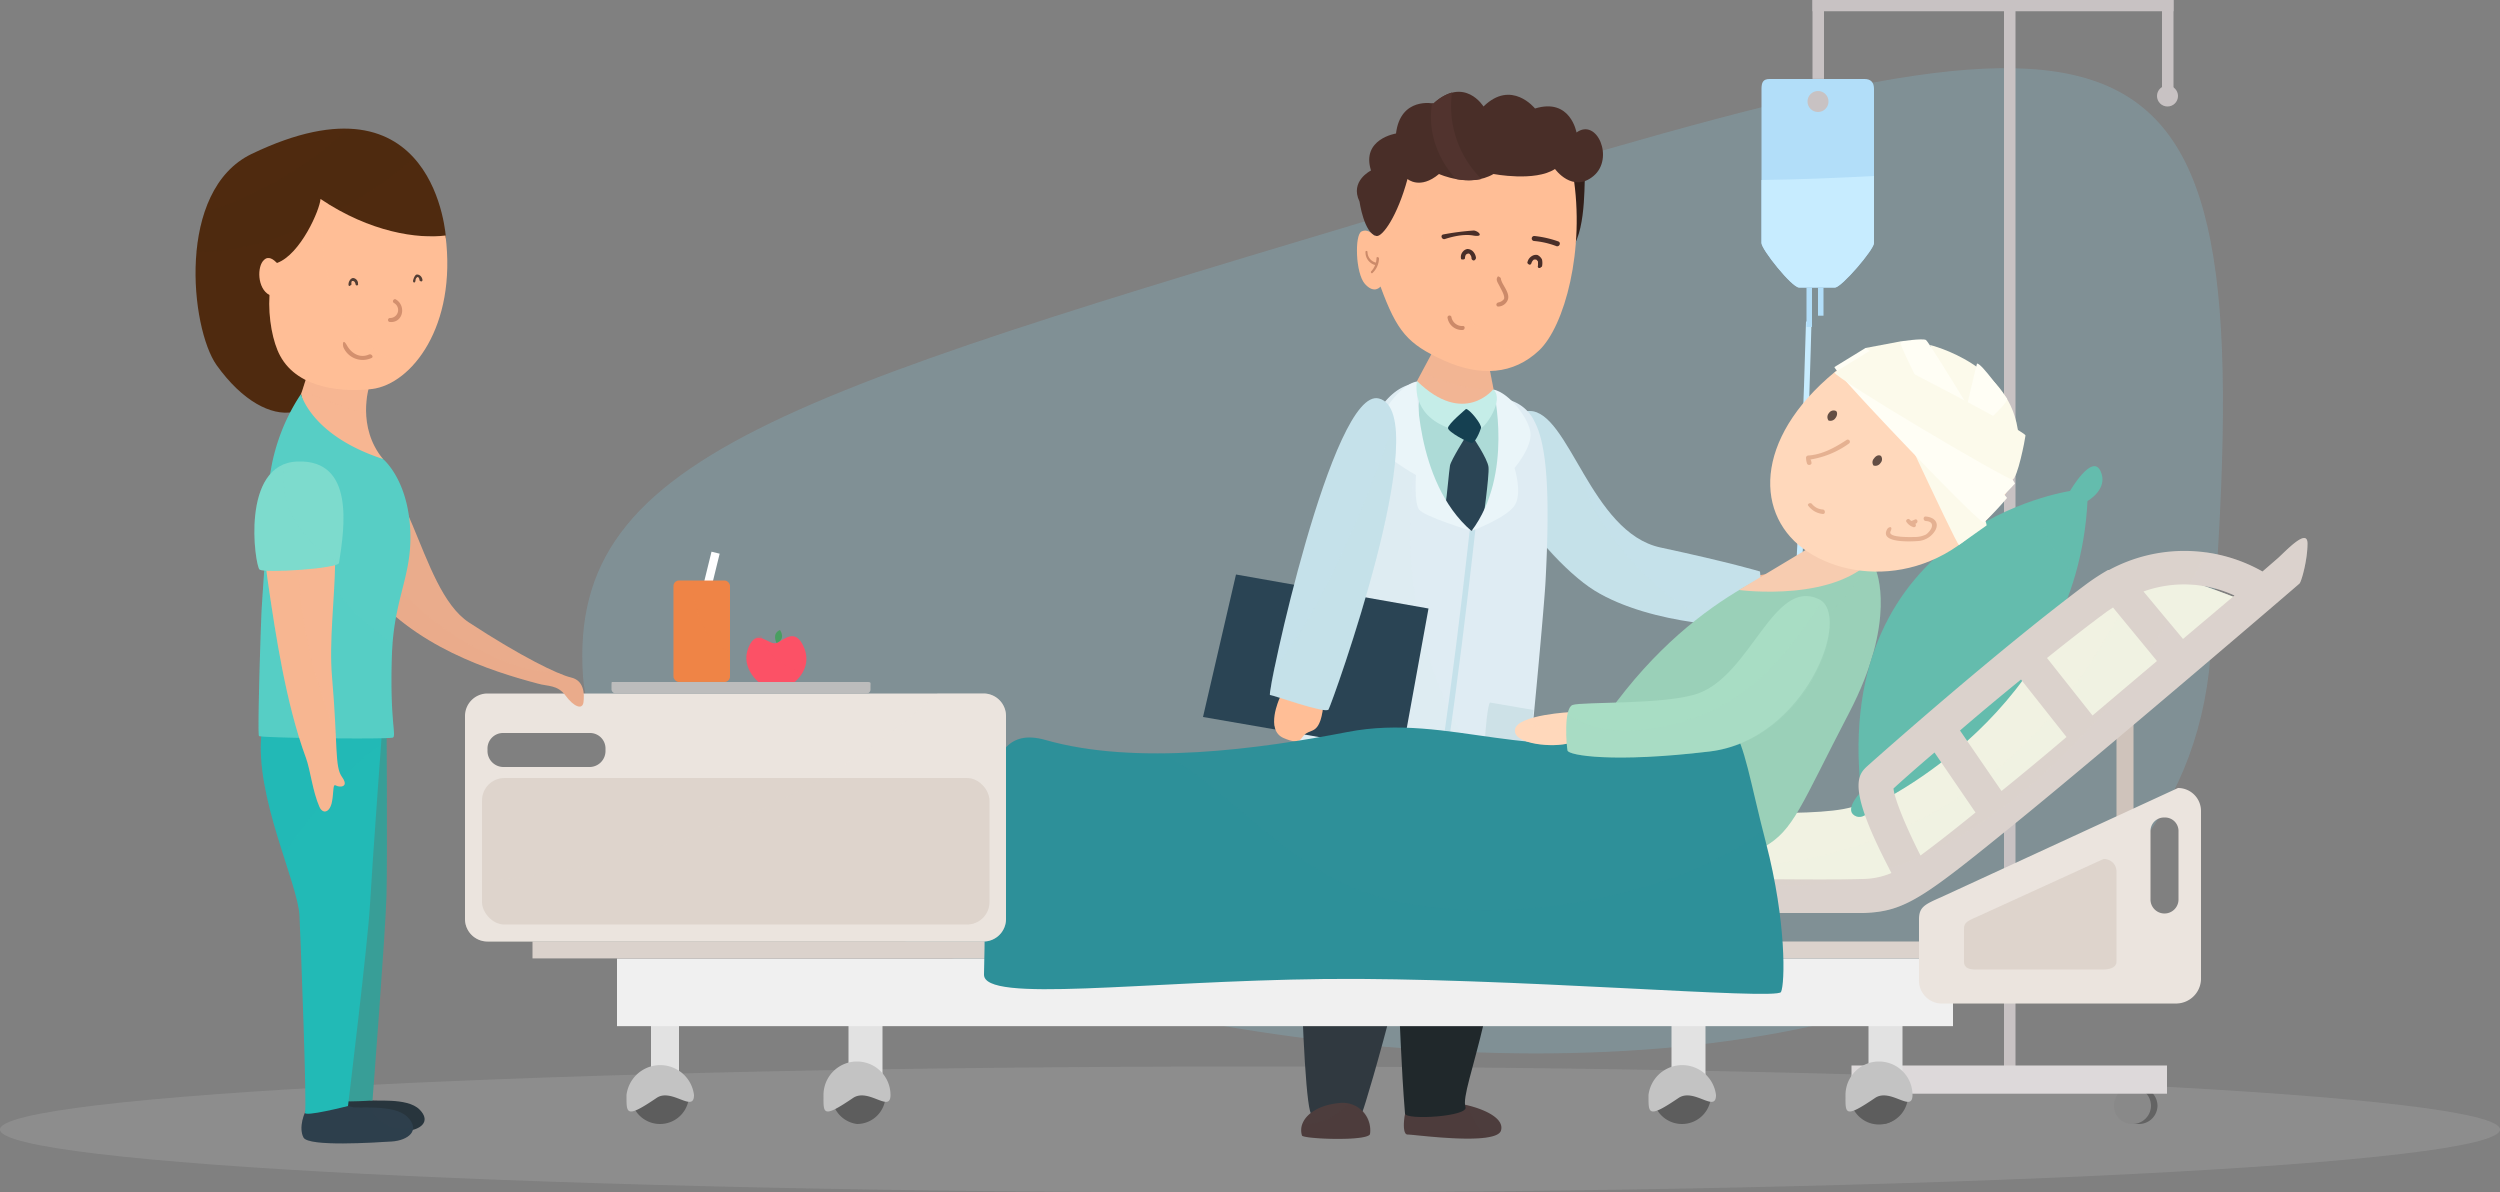 <svg xmlns="http://www.w3.org/2000/svg" width="500" height="238.4" viewBox="0 0 500 238.4">
  <rect x="0" y="0" width="500" height="238.4" fill="#808080" stroke="none"/>
  <title>about</title>
  <g style="isolation: isolate">
    <g id="Layer_1" data-name="Layer 1">
      <g>
        <path d="M506.9,518.8c4.9,70.3,314.9,128.6,325.5-4.1s-8.1-135.3-145.2-94.1S503.8,473.2,506.9,518.8Z" transform="translate(-390.3 -383.5)" fill="#85d5ef" opacity="0.2"/>
        <path d="M890.3,609.4c0,6.9-112,12.6-250.1,12.6s-249.9-5.7-249.9-12.6,111.9-12.6,249.9-12.6S890.3,602.5,890.3,609.4Z" transform="translate(-390.3 -383.5)" fill="#c4c4c4" opacity="0.2"/>
        <g>
          <path d="M741.5,498.7s4.9-1.3,5.2.9.4,9.9-5.5,8.3S739.1,498.6,741.5,498.7Z" transform="translate(-390.3 -383.5)" fill="#f2b594"/>
          <path d="M696.2,465.7c7.9,0,12.2,24.3,26.2,27.3s19.9,4.8,19.9,4.8,1.1,9.5-.7,10.5-21.1.3-32.4-6.7S676.8,465.7,696.2,465.7Z" transform="translate(-390.3 -383.5)" fill="#c5e1ea"/>
          <path d="M724.3,502.8A61.4,61.4,0,0,1,710.8,488a22.5,22.5,0,0,1-3.9-10c-3.8-6.4-6.8-12.3-10.7-12.3-19.4,0,.9,28.3,13,35.9,6.4,3.9,15.6,5.4,22.7,5.8A37.6,37.6,0,0,1,724.3,502.8Z" transform="translate(-390.3 -383.5)" fill="#c5e1ea" opacity="0.2" style="mix-blend-mode: multiply"/>
          <path d="M672.2,604.2c-.9.3-1.8,6.2-.4,6.2s17.8,2.3,18.7-.8-5.9-5.3-10.2-5.6A44.8,44.8,0,0,0,672.2,604.2Z" transform="translate(-390.3 -383.5)" fill="#4d3d3d"/>
          <path d="M684.2,604.7a18.9,18.9,0,0,0-3.9-.7,44.8,44.8,0,0,0-8.1.2c-.9.3-1.8,6.2-.4,6.2s11,1.4,15.9.6A11,11,0,0,1,684.2,604.7Z" transform="translate(-390.3 -383.5)" fill="#4d3d3d" opacity="0.11" style="mix-blend-mode: multiply"/>
          <path d="M665.9,544.1c.8-.5,24.9,3,25,5.2,1.2,32.5-8.8,51.9-7.5,55.6.7,1.9-12,2.7-12.1,1.3C669.7,586.5,670.8,576.2,665.9,544.1Z" transform="translate(-390.3 -383.5)" fill="#20282b"/>
          <path d="M650.8,539.6c-1.4,1.1-.3,66.5,1.9,66.9s9.6.2,10.1-.7,11.8-38.7,14.7-64.2C677.7,539.8,653.4,537.5,650.8,539.6Z" transform="translate(-390.3 -383.5)" fill="#303940"/>
          <path d="M707.4,417.9c-.4.3.4,11-2.7,15.3s-1.9-9.9-1-13.3S707.4,417.9,707.4,417.9Z" transform="translate(-390.3 -383.5)" fill="#331f19"/>
          <path d="M699.4,499.9c-.4,7.2-5,56.3-5.8,56.2s-45-.8-47.3-1.8,2.7-17.2,8.1-46.4,9.5-51.3,23.3-47.4l12.5,2.7a8,8,0,0,1,7,4.6C699.8,472.7,700.3,482.9,699.4,499.9Z" transform="translate(-390.3 -383.5)" fill="#dfecf3"/>
          <path d="M676.2,515.2a86.4,86.4,0,0,1-3.8-29.8c.5-8.5,1.9-17.2,5.7-24.8h-.4c-13.8-3.9-17.9,18.2-23.3,47.4s-10.4,45.4-8.1,46.4,46.4,1.7,47.3,1.8.4-1.9,1.3-10.5C685.9,537.9,679.7,526.4,676.2,515.2Z" transform="translate(-390.3 -383.5)" fill="#dfecf3" opacity="0.2" style="mix-blend-mode: multiply"/>
          <polygon points="247.2 114.9 285.7 121.7 280.5 150.3 240.6 143.4 247.2 114.9" fill="#2a4454"/>
          <path d="M676.5,553.1l-1.1-.2c4.4-21.4,9-65.1,9.1-65.6l1.1.2C685.5,487.9,680.9,531.7,676.5,553.1Z" transform="translate(-390.3 -383.5)" fill="#c5e1ea"/>
          <path d="M646.2,523.2s-2.9,6.3.8,7.9,3.3-.1,4.5-.9,2.6-.2,3.3-4.4S647.8,520.7,646.2,523.2Z" transform="translate(-390.3 -383.5)" fill="#ffbe96"/>
          <path d="M654.3,527.8a14.3,14.3,0,0,0,.5-2c.5-3.2-7-5.1-8.6-2.6a22.4,22.4,0,0,0-1,5.5A16.6,16.6,0,0,1,654.3,527.8Z" transform="translate(-390.3 -383.5)" fill="#ffbe96" opacity="0.23" style="mix-blend-mode: multiply"/>
          <path d="M687.3,486.6c-1.1,2.3-3,3.6-5.4,1.3l-2.4-2.3c-6.3-6.6-6.2-25.7-4.4-25.4,0,0,12.9,1,14.5,1.5C691.6,473.2,688.7,484,687.3,486.6Z" transform="translate(-390.3 -383.5)" fill="#addbd7"/>
          <path d="M684.8,470.8s3,4.4,3.2,6.1-1.2,11.5-1.2,11.5l-2.2,1.3c-1.4-.7-5.5-3.6-5.2-5.3s.7-6.7.9-7.8,3.3-6,3.3-6Z" transform="translate(-390.3 -383.5)" fill="#2a4454"/>
          <path d="M689,461.4s4.1,17-4.4,28.3c0,0,7.5-2.8,8.8-5.4s-.2-7.2-.2-7.2,3.5-4.1,3.2-7S692.2,462.1,689,461.4Z" transform="translate(-390.3 -383.5)" fill="#eaf5f9"/>
          <path d="M673.7,459.8s-.6,20,10.9,29.9c0,0-9.5-2.9-10.5-4.3s-.6-6.9-.6-6.9-7.1-3.8-8-6.9S669.8,460.4,673.7,459.8Z" transform="translate(-390.3 -383.5)" fill="#eaf5f9"/>
          <path d="M673.7,459.7s-1.5,6.7,6.6,9.5c.8.3,3.2-3.9,3.2-3.9s2.1,4,3,3.8,4.7-5.6,2.5-7.7S673.7,459.7,673.7,459.7Z" transform="translate(-390.3 -383.5)" fill="#c5ede8"/>
          <path d="M687.4,453.1l1.6,8.2s-5.9,7.6-15.3-1.6l4.3-8Z" transform="translate(-390.3 -383.5)" fill="#f2b594"/>
          <path d="M674.7,457.9l3.3-6.2,9.4,1.4,1.6,8.2C684.1,461.6,679.1,460,674.7,457.9Z" transform="translate(-390.3 -383.5)" fill="#f2b594" opacity="0.2" style="mix-blend-mode: multiply"/>
          <path d="M704.9,418.3c2.5,15.1-1.7,30.5-6.8,35.3s-11.7,5.3-19,2-9.4-5.8-12.7-14.8c0,0-1.2,1.6-3.1-.5s-2.1-9.8-.7-10.5,2.6.9,2.6.9,2.4-24.4,22.3-22.2C703.4,410.3,704.9,418.3,704.9,418.3Z" transform="translate(-390.3 -383.5)" fill="#ffbe96"/>
          <path d="M662.6,429.8c1.4-.6,2.6.9,2.6.9s1.4-14.5,11.2-20.1c-3.6,8-3.2,17.5.2,25.6a34.6,34.6,0,0,0,14.3,16.6,33.2,33.2,0,0,0,5.1,2.3c-4.1,2.5-10.7,3.3-16.9.5s-9.4-5.8-12.7-14.8c0,0-1.2,1.6-3.1-.5S661.2,430.5,662.6,429.8Z" transform="translate(-390.3 -383.5)" fill="#ffbe96" opacity="0.1" style="mix-blend-mode: multiply"/>
          <path d="M683.5,465.3c.7,0,3.2,3.1,3,3.8s-1.2,3.1-1.9,3-4.7-2.2-4.7-3S683.5,465.3,683.5,465.3Z" transform="translate(-390.3 -383.5)" fill="#154051"/>
          <path d="M689.9,444.8a.3.3,0,0,1-.3-.3c-.1-.2.1-.4.3-.5a1.8,1.8,0,0,0,1.2-.7c.2-.6-.4-1.6-.8-2.4s-.8-1.3-.6-1.8.3-.3.5-.2a.5.5,0,0,1,.3.5,4.8,4.8,0,0,0,.5,1.1c.5.9,1.3,2.1.8,3.1a2.1,2.1,0,0,1-1.7,1.2Z" transform="translate(-390.3 -383.5)" fill="#cc8a69"/>
          <path d="M665.4,436a2.2,2.2,0,0,1-1.6-2.1c0-.3-.5-.3-.4.1a2.6,2.6,0,0,0,1.9,2.5c.4.1.4-.4.1-.5Z" transform="translate(-390.3 -383.5)" fill="#cc8a69"/>
          <path d="M665.6,435.1a4,4,0,0,1-1,2.6c-.3.2,0,.6.2.4a4.1,4.1,0,0,0,1.3-2.9c0-.3-.5-.4-.5-.1Z" transform="translate(-390.3 -383.5)" fill="#cc8a69"/>
          <path d="M650.7,610.6c.2.7,13.2,1.2,13.6-.3a5.5,5.5,0,0,0-6.1-6.2C652.8,604.6,649.8,607.6,650.7,610.6Z" transform="translate(-390.3 -383.5)" fill="#4d3d3d"/>
          <path d="M660,604.2c-2.5,2.6-5.6,4.3-9.2,4a3.3,3.3,0,0,0-.1,2.4c.2.7,13.2,1.2,13.6-.3S663.9,604.8,660,604.2Z" transform="translate(-390.3 -383.5)" fill="#4d3d3d" opacity="0.11" style="mix-blend-mode: multiply"/>
          <path d="M688.3,524c-.9,1-1.9,17.8-.6,18.1s7.4,1.2,7.4,1.2l1.9-17.8Z" transform="translate(-390.3 -383.5)" fill="#c1dae0" opacity="0.6"/>
          <path d="M697.1,431.7a16.5,16.5,0,0,1,4.4,1c.6.3,1.1-.6.5-.9a20.8,20.8,0,0,0-4.8-1.1.5.5,0,0,0-.1,1Z" transform="translate(-390.3 -383.5)" fill="#492e28"/>
          <path d="M685.1,429.6a51.1,51.1,0,0,0-6.2.8c-.6.2-.2,1.1.4.9s3.4-1.1,5.6-.7,1.3-.8.2-1Z" transform="translate(-390.3 -383.5)" fill="#492e28"/>
          <path d="M679.8,447a2.9,2.9,0,0,0,3,2.5c.5,0,.6-.8.1-.8a2.2,2.2,0,0,1-2.3-1.7.4.4,0,1,0-.8,0Z" transform="translate(-390.3 -383.5)" fill="#cc8a69"/>
          <path d="M745.2,498c-1.9.2-3.8,5.2-2.8,8s4,3.6,5,.8S749.5,497.6,745.2,498Z" transform="translate(-390.3 -383.5)" fill="#ffbe96"/>
          <path d="M745.2,498h0c-1.9.2-3.8,5.2-2.8,8s3.8,3.5,4.8,1.2A10.2,10.2,0,0,1,745.2,498Z" transform="translate(-390.3 -383.5)" fill="#ffbe96" opacity="0.23" style="mix-blend-mode: multiply"/>
          <path d="M698.3,437.1h-.2c-.2,0-.3-.3-.2-.5v-.8c-.1-.1-.2-.3-.4-.4h-.4a1.3,1.3,0,0,0-.5.7c-.1.3-.3.4-.5.3s-.4-.3-.3-.5a1.9,1.9,0,0,1,.9-1.2,1.5,1.5,0,0,1,1.1-.2,2,2,0,0,1,.9.9,3.3,3.3,0,0,1,0,1.4Z" transform="translate(-390.3 -383.5)" fill="#492e28"/>
          <path d="M682.9,435.4c-.2,0-.4,0-.4-.2a1.6,1.6,0,0,1,.4-1.4,1.4,1.4,0,0,1,.9-.5,1.6,1.6,0,0,1,1.2.6,2.2,2.2,0,0,1,.5,1.2.7.7,0,0,1-.4.5.5.5,0,0,1-.5-.4,1.1,1.1,0,0,0-.3-.8c0-.1-.2-.2-.4-.2l-.4.2a1.4,1.4,0,0,0-.2.7c0,.2-.2.3-.4.3Z" transform="translate(-390.3 -383.5)" fill="#492e28"/>
          <path d="M666.1,463.2c-9.3-2.5-22.5,59.3-21.8,59.3s11.1,3.8,11.7,2.9S677.6,466.2,666.1,463.2Z" transform="translate(-390.3 -383.5)" fill="#c5e1ea"/>
          <path d="M645.2,517a33.7,33.7,0,0,0-.9,5.5c.7.1,11.1,3.8,11.7,2.9s15.8-43,13.2-57.5C667.1,473.6,656.9,503.3,645.2,517Z" transform="translate(-390.3 -383.5)" fill="#c5e1ea" opacity="0.2" style="mix-blend-mode: multiply"/>
          <path d="M665.6,430.7c1.2.2,4.2-4,6.2-11.4,0,0,2.5,2.2,6.3-1,0,0,6.1,2.8,10.9,0,0,0,8.3,1.6,12.3-1,0,0,3.5,4.9,7.7,1.4s.7-11.7-3.4-8.7c0,0-1.2-7-8.3-4.8,0,0-4.7-5.9-10.3-.4,0,0-3.8-6.2-10-.6,0,0-6.6-1.4-7.5,6,0,0-7,1.1-5,7.4,0,0-4.3,2.1-2.3,6.2C662.2,423.8,663.1,430.2,665.6,430.7Z" transform="translate(-390.3 -383.5)" fill="#492e28"/>
          <path d="M677,404.2h-.3a17.2,17.2,0,0,0,.8,8.5,19.2,19.2,0,0,0,4,6.6,12.5,12.5,0,0,0,5.1,0,20.5,20.5,0,0,1-5.9-17.3A9.2,9.2,0,0,0,677,404.2Z" transform="translate(-390.3 -383.5)" fill="#51332e"/>
        </g>
        <g>
          <g>
            <path d="M746.5,532.8l-.7-.9c2.6-2.3,4.8-51.6,5.7-84.1h1.1C752.4,456.1,750.4,529.3,746.5,532.8Z" transform="translate(-390.3 -383.5)" fill="#c7ecff"/>
            <path d="M814.4,604.6c0,2.1,0,3.7,3.7,3.7a3.7,3.7,0,0,0,3.7-3.7,3.8,3.8,0,0,0-3.7-3.7A3.7,3.7,0,0,0,814.4,604.6Z" transform="translate(-390.3 -383.5)" fill="#636363"/>
            <path d="M813.1,604.6a3.6,3.6,0,0,0,3.7,3.7,3.7,3.7,0,0,0,3.7-3.7,3.8,3.8,0,0,0-3.7-3.7A3.7,3.7,0,0,0,813.1,604.6Z" transform="translate(-390.3 -383.5)" fill="#898989"/>
            <path d="M762.9,604.6c0,2.1,0,3.7,3.7,3.7a3.6,3.6,0,0,0,3.7-3.7,3.7,3.7,0,0,0-3.7-3.7A3.8,3.8,0,0,0,762.9,604.6Z" transform="translate(-390.3 -383.5)" fill="#636363"/>
            <path d="M761.6,604.6a3.7,3.7,0,0,0,3.7,3.7,3.6,3.6,0,0,0,3.7-3.7,3.7,3.7,0,0,0-3.7-3.7A3.8,3.8,0,0,0,761.6,604.6Z" transform="translate(-390.3 -383.5)" fill="#898989"/>
            <rect x="400.8" width="2.3" height="215.33" fill="#c8c2c3"/>
            <rect x="432.4" width="2.3" height="19.17" fill="#c8c2c3"/>
            <rect x="362.5" width="2.3" height="15.78" fill="#c8c2c3"/>
            <rect x="370.3" y="213.1" width="63.1" height="5.64" fill="#ddd9da"/>
            <rect x="362.5" width="72.2" height="2.25" fill="#c8c2c3"/>
            <g>
              <path d="M742.6,432.1c0,1.3,6.1,8.9,7.5,8.9h7.2c1.3,0,7.8-7.6,7.8-8.9V401.3c0-1.3-.6-2-1.9-2h-19c-1.3,0-1.6.7-1.6,2Z" transform="translate(-390.3 -383.5)" fill="#b2def9"/>
              <path d="M742.6,419.5v12.6c0,1.3,6.1,8.9,7.5,8.9h7.2c1.3,0,7.8-7.6,7.8-8.9V418.7C757.6,419.1,750.1,419.4,742.6,419.5Z" transform="translate(-390.3 -383.5)" fill="#c7ecff"/>
              <rect x="363.6" y="57.5" width="1.1" height="5.64" fill="#b2def9"/>
              <rect x="361.3" y="57.5" width="1.1" height="7.89" fill="#b2def9"/>
            </g>
          </g>
          <path d="M727.9,545.5s28.9,1.9,34-1.1,54.2-49.3,57.3-47.9,25.2,8.1,22.2,9.2-65.3,54.4-72.3,55.6-36.6.3-36.6.3Z" transform="translate(-390.3 -383.5)" fill="#f1f2e2"/>
          <path d="M743.1,552.9c6-3.4,7.3-8.2,17-26.8s5.4-28.5,5.4-28.5-11.9-3.9-14.1-2.5-24.8,7.3-42.9,36.2C704.7,537.4,723.4,564,743.1,552.9Z" transform="translate(-390.3 -383.5)" fill="#9ad0b8"/>
          <path d="M765.5,497.6l-2-.6a45.8,45.8,0,0,1-9.5,11.1c-5.1,4.7-10.9,9.2-17.3,12a48,48,0,0,1-22.7,3.2c-1.8,2.5-3.7,5.1-5.5,8-3.8,6.1,14.9,32.7,34.6,21.6,6-3.4,7.3-8.2,17-26.8S765.5,497.6,765.5,497.6Z" transform="translate(-390.3 -383.5)" fill="#9ad0b8" opacity="0.15" style="mix-blend-mode: multiply"/>
          <path d="M738.1,501.5s20.1,2.7,27.6-7.2-14.1-.9-14.1-.9Z" transform="translate(-390.3 -383.5)" fill="#f7ccb0"/>
          <path d="M819.4,496.6c-6.4,12.6-13.4,24.9-23.4,35a85.1,85.1,0,0,1-33.7,20.9c-10,3.3-21,5.2-31.5,3.3l1.7,5.8s29.5.9,36.6-.3,69.3-54.6,72.3-55.6S823.3,498.2,819.4,496.6Z" transform="translate(-390.3 -383.5)" fill="#f1f2e2" opacity="0.5" style="mix-blend-mode: multiply"/>
          <path d="M762.5,541.9s-3.4,3.4-1.3,4.7,4-2.2,4-2.2,40.5-18.5,42.6-60.7c0,0,4.3-2.4,2.6-6s-6.1,4-6.1,4S756.7,488.7,762.5,541.9Z" transform="translate(-390.3 -383.5)" fill="#64bcad"/>
          <path d="M797.9,483.3c-12.8,4.1-39.9,17.7-35.4,58.6,0,0-3.4,3.4-1.3,4.7s4-2.2,4-2.2,30.9-14.1,40.1-45.9A22.6,22.6,0,0,1,797.9,483.3Z" transform="translate(-390.3 -383.5)" fill="#64bcad" opacity="0.15" style="mix-blend-mode: multiply"/>
          <rect x="423.3" y="140.9" width="3.4" height="49.61" fill="#cfc3bb"/>
          <path d="M845.8,495.2l-3,2.6a31.7,31.7,0,0,0-30.7-.3h-.2a44.6,44.6,0,0,0-4.3,2.8c-17.7,13.2-41.7,34.5-43.7,36.3s-4.5,4.1,4.7,21.5a15.2,15.2,0,0,1-5.9,1.2c-5.5.2-22.2,0-22.4,0h0a3.4,3.4,0,0,0-3.4,3.3,3.5,3.5,0,0,0,3.4,3.5H763c8.5-.3,12-3,31.9-19.2,18-14.7,54.9-46.3,55.3-46.7s1.6-4.7,1.6-8S847.2,494,845.8,495.2Zm-8.6,7.4-10.3,8.7-7.9-9.5A24,24,0,0,1,837.2,502.6Zm-25.5,3.2,1.2-.8,8.8,10.7-12.9,10.9-9.1-11.5C803.8,511.8,807.9,508.6,811.7,505.8ZM769,541.2c1.3-1.2,4.2-3.8,8.2-7.2l8.2,12c-4.8,3.9-8.3,6.6-11,8.6C771.5,548.9,769.2,543.3,769,541.2Zm21.6.5-8.3-12.1c3.7-3.2,7.9-6.7,12.2-10.2l9.1,11.5C798.8,535,794.3,538.7,790.6,541.7Z" transform="translate(-390.3 -383.5)" fill="#dbd2cc"/>
          <path d="M752.1,559.5H746A31.1,31.1,0,0,0,752.1,559.5Z" transform="translate(-390.3 -383.5)" fill="#dbd2cc" opacity="0.2" style="mix-blend-mode: multiply"/>
          <path d="M845.8,495.2l-3,2.6a31.2,31.2,0,0,0-11.3-3.8c-1,2.1-2.2,4.3-3.3,6.4a25.2,25.2,0,0,1,9,2.2l-10.3,8.7-3-3.6c-1.2,2-2.5,4-3.8,6l1.6,2-8,6.8a123.4,123.4,0,0,1-9.6,10.8c-9,9.2-19.7,17.3-31.6,22.3l-4.4,1.6.5,1a15.2,15.2,0,0,1-5.9,1.2h-2.9q-3.1.6-6.3.9c-4.1.4-8.4.6-12.2-1h-1a3.4,3.4,0,0,0-3.4,3.3,3.5,3.5,0,0,0,3.4,3.5H763c8.5-.3,12-3,31.9-19.2,18-14.7,54.9-46.3,55.3-46.7s1.6-4.7,1.6-8S847.2,494,845.8,495.2Z" transform="translate(-390.3 -383.5)" fill="#dbd2cc" opacity="0.21" style="mix-blend-mode: multiply"/>
          <path d="M528.1,602.5a5.8,5.8,0,0,1-5.7,5.8,5.8,5.8,0,1,1,5.7-5.8Z" transform="translate(-390.3 -383.5)" fill="#5d5d5d"/>
          <rect x="130.2" y="200.7" width="5.6" height="14.66" fill="#e2e2e2"/>
          <path d="M515.6,602.5a6.8,6.8,0,0,1,13.5,0c0,3.7-4.5-1.5-7.5.6C515.4,607.3,515.6,606.2,515.6,602.5Z" transform="translate(-390.3 -383.5)" fill="#c3c3c3"/>
          <path d="M567.4,602.5a5.7,5.7,0,0,1-5.7,5.8,5.8,5.8,0,0,1,0-11.5A5.7,5.7,0,0,1,567.4,602.5Z" transform="translate(-390.3 -383.5)" fill="#5d5d5d"/>
          <rect x="169.7" y="200.7" width="6.8" height="14.66" fill="#e2e2e2"/>
          <path d="M555,602.5a6.7,6.7,0,1,1,13.4,0c0,3.7-4.4-1.5-7.5.6C554.7,607.3,555,606.2,555,602.5Z" transform="translate(-390.3 -383.5)" fill="#c3c3c3"/>
          <path d="M732.5,602.5a5.8,5.8,0,0,1-5.7,5.8,5.8,5.8,0,1,1,5.7-5.8Z" transform="translate(-390.3 -383.5)" fill="#5d5d5d"/>
          <rect x="334.3" y="200.7" width="6.8" height="14.66" fill="#e2e2e2"/>
          <path d="M720,602.5a6.8,6.8,0,0,1,13.5,0c0,3.7-4.4-1.5-7.5.6C719.8,607.3,720,606.2,720,602.5Z" transform="translate(-390.3 -383.5)" fill="#c3c3c3"/>
          <path d="M771.9,602.5a5.8,5.8,0,1,1-5.7-5.7A5.8,5.8,0,0,1,771.9,602.5Z" transform="translate(-390.3 -383.5)" fill="#5d5d5d"/>
          <rect x="373.7" y="200.7" width="6.8" height="14.66" fill="#e2e2e2"/>
          <path d="M759.4,602.5a6.7,6.7,0,1,1,13.4,0c0,3.7-4.4-1.5-7.5.6C759.1,607.3,759.4,606.2,759.4,602.5Z" transform="translate(-390.3 -383.5)" fill="#c3c3c3"/>
          <rect x="123.4" y="191.7" width="267.2" height="13.53" fill="#f0f0f0"/>
          <rect x="106.5" y="188.3" width="288.6" height="3.38" fill="#dbd2cc"/>
          <path d="M587.1,578.4c-.1,5.8,31.8,1.3,68.1.9s90.5,4.3,91.3,2.6,1.1-14-3-29.8c-6.4-24.6-4-29.5-23.5-22.7-22,7.7-39.8-3.5-60.2.5-17.6,3.4-42.2,6.8-60.4,1.6C584.7,527.3,587.9,550.2,587.1,578.4Z" transform="translate(-390.3 -383.5)" fill="#2e9099"/>
          <path d="M704.7,525.9s-10.9.5-11.4,3.5,7.8,3.7,10.9,2.7S704.7,525.9,704.7,525.9Z" transform="translate(-390.3 -383.5)" fill="#ffd8bb"/>
          <path d="M694.9,527.8a2.8,2.8,0,0,0-1.6,1.6c-.4,2.9,7.8,3.7,10.9,2.7,1.6-.4,1.7-1.9,1.5-3.3C702,529.6,697.9,529.6,694.9,527.8Z" transform="translate(-390.3 -383.5)" fill="#ffd8bb" opacity="0.23" style="mix-blend-mode: multiply"/>
          <path d="M742.9,549.7a74.2,74.2,0,0,1-20.5,10.2c-17.1,5.5-37.1,7.7-54.8,3.4-12.4-3.1-21.4-11.1-30.9-19.1-4.4-3.7-8.9-7.4-14.1-10.1a82.1,82.1,0,0,1-23.2-2.6c-14.7-4.2-11.5,18.7-12.3,46.9-.1,5.8,31.8,1.3,68.1.9s90.5,4.3,91.3,2.6,1.1-14-3-29.8Z" transform="translate(-390.3 -383.5)" fill="#2e9099" opacity="0.06" style="mix-blend-mode: multiply"/>
          <path d="M591.5,526.7a4.5,4.5,0,0,0-4.5-4.5H487.8a4.5,4.5,0,0,0-4.5,4.5v40.6a4.5,4.5,0,0,0,4.5,4.5H587a4.5,4.5,0,0,0,4.5-4.5Zm-80.1,7a3.2,3.2,0,0,1-3.1,3.2H490.9a3.2,3.2,0,0,1-3.1-3.2v-.4a3.1,3.1,0,0,1,3.1-3.2h17.4a3.1,3.1,0,0,1,3.1,3.2Z" transform="translate(-390.3 -383.5)" fill="#ebe4de"/>
          <path d="M587,522.2h-9.2a131.1,131.1,0,0,1-29.3,20.3c-13.2,6.7-27.6,11.2-42,14.3a150.6,150.6,0,0,1-23.2,3.2v7.3a4.5,4.5,0,0,0,4.5,4.5H587a4.5,4.5,0,0,0,4.5-4.5V526.7A4.5,4.5,0,0,0,587,522.2Z" transform="translate(-390.3 -383.5)" fill="#ebe4de" opacity="0.3" style="mix-blend-mode: multiply"/>
          <rect x="96.4" y="155.6" width="101.5" height="29.31" rx="4.5" ry="4.5" fill="#c6b7ac" opacity="0.34"/>
          <g>
            <path d="M551.1,513c-1.7-4.1-4-1.5-5.5-.9s-3.9-3.2-5.6.9,2.2,7.5,3.6,7.9,1.4-.7,2-.7.8,1,2,.7S553,517.4,551.1,513Z" transform="translate(-390.3 -383.5)" fill="#fc5166"/>
            <path d="M546.1,515.7a8.7,8.7,0,0,1-3.4-5c-.9-.1-1.9.3-2.7,2.3-1.8,4.4,2.2,7.5,3.6,7.9s1.4-.7,2-.7.8,1,2,.7a6.6,6.6,0,0,0,3.3-3.1A11.2,11.2,0,0,1,546.1,515.7Z" transform="translate(-390.3 -383.5)" fill="#fc5166" opacity="0.2" style="mix-blend-mode: multiply"/>
            <rect x="524.5" y="499.7" width="13.9" height="1.68" transform="translate(-471.4 514) rotate(-76.2)" fill="#fff"/>
            <rect x="134.7" y="116.1" width="11.3" height="20.29" rx="1.1" ry="1.1" fill="#ef8446"/>
            <path d="M532.9,511.6c-2.7-3.1-4-7.7-4-12h-2.8a1.2,1.2,0,0,0-1.1,1.2v18a1.1,1.1,0,0,0,1.1,1.1h9a1.1,1.1,0,0,0,1.1-1.1v-4.9A9.4,9.4,0,0,1,532.9,511.6Z" transform="translate(-390.3 -383.5)" fill="#ef8446" opacity="0.13" style="mix-blend-mode: multiply"/>
            <path d="M545.6,512.1s-1-1.9.7-2.6C546.3,509.5,547.6,511.3,545.6,512.1Z" transform="translate(-390.3 -383.5)" fill="#499e61"/>
            <path d="M564.4,521.4a.8.8,0,0,1-.8.8H513.4a.9.9,0,0,1-.8-.8v-.6c0-.5,0-.9.1-.9h50.9c1,0,.8.1.8.9Z" transform="translate(-390.3 -383.5)" fill="#bcbcbc"/>
          </g>
          <path d="M825.9,541.1l-47.3,21.8c-3.4,1.5-4.5,2-4.5,4.5v12a4.6,4.6,0,0,0,4.3,4.8h47.3a5,5,0,0,0,4.8-4.8V545.6A4.6,4.6,0,0,0,825.9,541.1Zm.1,22.3a2.8,2.8,0,0,1-2.8,2.8h-.1a2.8,2.8,0,0,1-2.7-2.8V549.8a2.7,2.7,0,0,1,2.7-2.8h.1a2.7,2.7,0,0,1,2.8,2.8Z" transform="translate(-390.3 -383.5)" fill="#ebe4de"/>
          <path d="M811,555.3l-25.4,11.6c-1.8.8-2.5,1.1-2.5,2.4v6.5c0,1.3,1,1.6,2.4,1.6h25.3c1.3,0,2.8-.3,2.8-1.6V557.7A2.5,2.5,0,0,0,811,555.3Z" transform="translate(-390.3 -383.5)" fill="#c6b7ac" opacity="0.34"/>
          <circle cx="433.5" cy="19.2" r="2.1" fill="#c8c2c3"/>
          <circle cx="363.6" cy="20.3" r="2.1" fill="#c8c2c3"/>
          <path d="M754,503.3c6.9,3.1-2.6,28.2-21.8,30.5s-28.2.8-28.4-.2-.8-8.4,1-9.1,18.6,0,25.1-2.3C740.5,518.4,745,499.1,754,503.3Z" transform="translate(-390.3 -383.5)" fill="#a8ddc4"/>
          <path d="M754.7,503.7a91.6,91.6,0,0,1-6,8.5,44.9,44.9,0,0,1-15.3,13.1c-8.2,3.9-21.5,6.9-29.6,1a28.8,28.8,0,0,0,0,7.3c.2,1,9.3,2.4,28.4.2S760.2,508.3,754.7,503.7Z" transform="translate(-390.3 -383.5)" fill="#a8ddc4" opacity="0.18" style="mix-blend-mode: multiply"/>
          <path d="M750.9,493.2c10.1,7.5,29.4,7.2,40.5-10.9s-15-39.1-32.5-25.7S740.9,485.7,750.9,493.2Z" transform="translate(-390.3 -383.5)" fill="#ffd8bb"/>
          <path d="M776.3,452.5s16.5,3.9,17.7,18.1C794,470.6,781.6,469.6,776.3,452.5Z" transform="translate(-390.3 -383.5)" fill="#fcfaeb"/>
          <path d="M785.7,456.2s-3.8,15.1-3.1,15.5,9.8-7.8,9.1-8.5S786.7,456.2,785.7,456.2Z" transform="translate(-390.3 -383.5)" fill="#fffef5"/>
          <path d="M763.4,453.1l6.9-1.3s18,36.1,17.3,36.8l-5.5,3.9C781.7,492.8,763.4,453.1,763.4,453.1Z" transform="translate(-390.3 -383.5)" fill="#fcfaeb"/>
          <path d="M757.2,456.9c-.5.5,29.1,31.6,29.9,31.1a64.6,64.6,0,0,0,4.6-4.9c.2-.2-27.5-30.3-28.3-30Z" transform="translate(-390.3 -383.5)" fill="#fffef5"/>
          <path d="M770.3,451.8s4.5-.7,5.2-.3,17.8,28.7,17.8,28.7-4,4.4-5.2,5S769.7,452.1,770.3,451.8Z" transform="translate(-390.3 -383.5)" fill="#fffef5"/>
          <path d="M757.2,458l7-4.3s31.3,16,31.2,16.9-1.6,8.6-2.6,8.8S757.2,459.1,757.2,458Z" transform="translate(-390.3 -383.5)" fill="#fcfaeb"/>
          <g opacity="0.5">
            <path d="M775.4,486.8c-.5,0-.5.8,0,.9,2.1.1,1.3,1.8.1,2.7a5.1,5.1,0,0,1-2.2.5c-.6,0-5.5.2-4.9-1.1s-.5-.9-.7-.4c-1.5,2.8,5,2.4,6.3,2.3a4.3,4.3,0,0,0,3.4-2.2C778.2,487.9,777,486.9,775.4,486.8Z" transform="translate(-390.3 -383.5)" fill="#cc8a69"/>
            <path d="M772.9,488.9a.4.4,0,0,0,.5-.6.1.1,0,0,1,.1-.1c.5-.2.3-1-.2-.8l-.7.3-.3-.2c-.3-.5-1,0-.7.4A2.6,2.6,0,0,0,772.9,488.9Z" transform="translate(-390.3 -383.5)" fill="#cc8a69"/>
          </g>
          <g>
            <path d="M759.6,471.5c-2.3,1.5-4.8,2.9-7.6,3.1a.5.5,0,0,0-.5.4,4.3,4.3,0,0,0,.2,1.2c.2.5,1,.3.9-.2s-.1-.4-.2-.6a18.1,18.1,0,0,0,7.7-3.2A.4.4,0,0,0,759.6,471.5Z" transform="translate(-390.3 -383.5)" fill="#cc8a69" opacity="0.5"/>
            <path d="M754.9,485.4a3,3,0,0,1-2.2-1.1c-.3-.4-1.1,0-.7.4a4.1,4.1,0,0,0,2.9,1.6C755.4,486.3,755.4,485.5,754.9,485.4Z" transform="translate(-390.3 -383.5)" fill="#cc8a69" opacity="0.5"/>
          </g>
          <path d="M757.4,467.1a1.2,1.2,0,0,1-1.4.5,1.2,1.2,0,0,1,.1-1.5,1.1,1.1,0,0,1,1.4-.4C757.8,465.9,757.8,466.6,757.4,467.1Z" transform="translate(-390.3 -383.5)" fill="#634e44"/>
          <path d="M766.4,476.1a1.2,1.2,0,0,1-1.4.5,1.1,1.1,0,0,1,.1-1.4c.4-.6,1-.8,1.4-.5A1.1,1.1,0,0,1,766.4,476.1Z" transform="translate(-390.3 -383.5)" fill="#634e44"/>
        </g>
        <g>
          <path d="M464.2,603.5c.8.4,7.5-.6,10,1.9s0,4.2-2.9,4.3-15,1.1-15.9-.6,0-4.7,1.1-5.9S464.2,603.5,464.2,603.5Z" transform="translate(-390.3 -383.5)" fill="#28353d"/>
          <path d="M460.7,604.9c.9.4,8.4-.7,11.1,2s.1,4.7-3.2,4.9S452,612.9,451,611s0-5.1,1.2-6.5S460.7,604.9,460.7,604.9Z" transform="translate(-390.3 -383.5)" fill="#2e3f4c"/>
          <path d="M467,608.1a5.3,5.3,0,0,1-2.5-3.1,18.4,18.4,0,0,1-3.8-.1s-7.7-1.3-8.5-.4-2.2,4.6-1.2,6.5,15,.9,17.6.8,3.9-1.5,4-2.9A7,7,0,0,1,467,608.1Z" transform="translate(-390.3 -383.5)" fill="#2e3f4c" opacity="0.1" style="mix-blend-mode: multiply"/>
          <path d="M467.6,525.2s.2,30,0,37.4-2.8,41-2.8,41-8.7.6-8.3-.4-2.3-31.1-2.9-37.7-11.1-23.4-10.1-36.1C443.8,524.9,467.6,525.2,467.6,525.2Z" transform="translate(-390.3 -383.5)" fill="#389e97"/>
          <path d="M466.9,527s-2.2,30-2.6,37.4-4.4,40.3-4.4,40.3-9,2.3-8.6,1.3-.8-32.7-1.1-39.3-9-23.9-7.6-36.6C443.2,525.6,466.9,527,466.9,527Z" transform="translate(-390.3 -383.5)" fill="#22bab6"/>
          <path d="M448.4,552.4a164.8,164.8,0,0,1,11.1-13.9c2-2.1,4.3-4.5,7-5.9.3-3.4.4-5.6.4-5.6s-23.7-1.4-24.3,3.1c-.8,7.5,1.9,16.9,4.3,24.5Z" transform="translate(-390.3 -383.5)" fill="#22bab6" opacity="0.09" style="mix-blend-mode: multiply"/>
          <path d="M479.5,431.2s-1.9-34.7-38.9-16.9c-15.1,7.3-12.2,34.8-7,42.2,10.5,14.7,22.9,11.1,21.1-1.9S467.1,428.4,479.5,431.2Z" transform="translate(-390.3 -383.5)" fill="#4f2a0f"/>
          <path d="M460.5,424.1a72,72,0,0,0,12.4-8.9,17.9,17.9,0,0,0-13.2-5.9A64.4,64.4,0,0,1,445,420c-3.6,1.9-8.7,4.7-13.7,5.7a37.3,37.3,0,0,0-1.7,8.2C440.5,434,451.3,429.4,460.5,424.1Z" transform="translate(-390.3 -383.5)" fill="#4f2a0f" opacity="0.1" style="mix-blend-mode: multiply"/>
          <path d="M460.4,475.9c-7.2,1.4-6.4,12.7,3.1,24.8s24.9,17,34.3,19.5c2,.6,4,.2,5.6,2.4s3.4,3,3.6,1.3.1-4.3-2.5-4.9-10-4.2-20.4-11S472.3,473.6,460.4,475.9Z" transform="translate(-390.3 -383.5)" fill="#eaac8c"/>
          <path d="M460.3,476c.7,9.4,3.8,18.5,10.4,25.7a55.1,55.1,0,0,0,17,12.5c4.3,2.1,9.1,3.8,13.9,3.7a19.3,19.3,0,0,0,2.9,1.1c2.6.6,2.6,3.1,2.5,4.9s-1.9.8-3.6-1.3-3.6-1.8-5.6-2.4c-9.4-2.5-24.7-7.5-34.3-19.5S453.2,477.5,460.3,476Z" transform="translate(-390.3 -383.5)" fill="#eaac8c" opacity="0.09" style="mix-blend-mode: multiply"/>
          <path d="M464.1,460.9s-2.5,8,2.8,14.4c0,0-13.5.5-16.4-13,0,0,.2-.4,1.6-4.9Z" transform="translate(-390.3 -383.5)" fill="#f7b692"/>
          <path d="M450.8,461.7c.2-.7.5-1.9,1.3-4.3l12,3.5a18.4,18.4,0,0,0-.6,5.2C460.5,465.7,452.5,462.4,450.8,461.7Z" transform="translate(-390.3 -383.5)" fill="#f7b692" opacity="0.2" style="mix-blend-mode: multiply"/>
          <path d="M466.9,475.3s4.7,3.8,5.4,13.4-3.1,13.8-3.6,25.3c-.5,13.3.9,16.6.2,17s-26.5.1-26.8-.3.2-17.5.5-24.8c.3-5.4,1-13.5,1.4-24.4a39.3,39.3,0,0,1,6.5-19.2S452.5,470.6,466.9,475.3Z" transform="translate(-390.3 -383.5)" fill="#57cec5"/>
          <path d="M468.7,514c.1-.6.1-1.2.2-1.8a48.6,48.6,0,0,1-17.2-20.1,105.6,105.6,0,0,1-5.6-15.1c-.3-1.1-.5-2.2-.8-3.4a46.5,46.5,0,0,0-1.3,7.9c-.4,10.9-1.1,19-1.4,24.4-.3,7.3-.8,24.5-.5,24.8s26.2.7,26.8.3S468.2,527.3,468.7,514Z" transform="translate(-390.3 -383.5)" fill="#57cec5" opacity="0.1" style="mix-blend-mode: multiply"/>
          <path d="M451.8,481.8c-5.7-1.8-10.2,3-7.9,18.2,1.5,10.3,3.6,24.3,7.6,35.1.9,2.5,1.3,6.6,2.7,9.8.7,1.5,2.1,1.1,2.5-1.1s.1-3.6.8-3.2,2.7.4,1.2-1.7-.8-6.2-2-20.1S461.2,484.7,451.8,481.8Z" transform="translate(-390.3 -383.5)" fill="#f7b692"/>
          <path d="M457.4,529.7a108.8,108.8,0,0,1-4.9-14.6c-2.5-10.6-3.7-22.5,0-33l-.7-.3c-5.7-1.8-10.2,3-7.9,18.2,1.5,10.3,3.6,24.3,7.6,35.1.9,2.5,1.3,6.6,2.7,9.8.7,1.5,2.1,1.1,2.5-1.1s.1-3.6.8-3.2,2.7.4,1.2-1.7S457.6,535.1,457.4,529.7Z" transform="translate(-390.3 -383.5)" fill="#f7b692" opacity="0.15" style="mix-blend-mode: multiply"/>
          <path d="M458.1,496.1c-.2,1.1-15,2.1-15.9,1.3s-3.9-21.2,7.6-21.6S459.2,489.1,458.1,496.1Z" transform="translate(-390.3 -383.5)" fill="#7ddbcd"/>
          <path d="M447.9,484.7a21.7,21.7,0,0,0,10.2,11.2v.2c-.2,1.1-15,2.1-15.9,1.3s-3.4-18,5.1-21.1A16.8,16.8,0,0,0,447.9,484.7Z" transform="translate(-390.3 -383.5)" fill="#7ddbcd" opacity="0.1" style="mix-blend-mode: multiply"/>
          <path d="M443.1,435.5c.9-.9,1.9-.1,2.6.6,4.7-1.7,8.6-10.7,8.7-12.8,10,6.7,19.5,8,25,7.3,2.3,18.2-6.8,29.7-14.7,30.7-5,.6-14.7.3-18.4-6.7-1.4-2.6-2.4-7.4-2.1-12.1C441.7,441.2,441.7,436.7,443.1,435.5Z" transform="translate(-390.3 -383.5)" fill="#ffbe96"/>
          <path d="M458.2,445.2c-2.9-6.1-4.6-14.3-2.3-21l-1.5-.9c-.1,2.1-4,11.1-8.7,12.8-.7-.7-1.7-1.5-2.6-.6s-1.4,5.7,1.1,7c-.3,4.7.7,9.5,2.1,12.1,3.7,7,13.4,7.3,18.4,6.7,2.8-.3,5.7-2,8.2-4.8C466.7,455.7,461.1,451.3,458.2,445.2Z" transform="translate(-390.3 -383.5)" fill="#ffbe96" opacity="0.1" style="mix-blend-mode: multiply"/>
          <path d="M464.1,454.4c-1.8.8-3.5-.2-4.4-1.8s-.9-.1-.7.4a4.2,4.2,0,0,0,5.6,2.1c.5-.2,0-.9-.5-.7Z" transform="translate(-390.3 -383.5)" fill="#d3906e"/>
          <path d="M460.3,440.7c-.2,0-.3-.1-.3-.2a1.5,1.5,0,0,1,.3-1,.9.9,0,0,1,.6-.4,1.1,1.1,0,0,1,1,1.2c.1.1-.1.3-.2.3a.3.3,0,0,1-.3-.3c-.1-.4-.3-.6-.5-.6h-.2a.7.7,0,0,0-.1.6.3.3,0,0,1-.3.3Z" transform="translate(-390.3 -383.5)" fill="#533e34"/>
          <path d="M473.1,440c-.1,0-.2-.2-.2-.3s.3-1.3.8-1.3,1,.4,1.1,1.1a.3.3,0,0,1-.3.3l-.3-.2c0-.4-.2-.7-.4-.7a.8.8,0,0,0-.4.7.5.5,0,0,1-.2.4Z" transform="translate(-390.3 -383.5)" fill="#533e34"/>
          <path d="M468.3,447.9c2.6.2,3.3-3.2,1.2-4.5-.4-.3-.9.4-.4.7a1.6,1.6,0,0,1-.8,3,.4.4,0,1,0,0,.8Z" transform="translate(-390.3 -383.5)" fill="#d3906e"/>
        </g>
      </g>
    </g>
  </g>
</svg>
